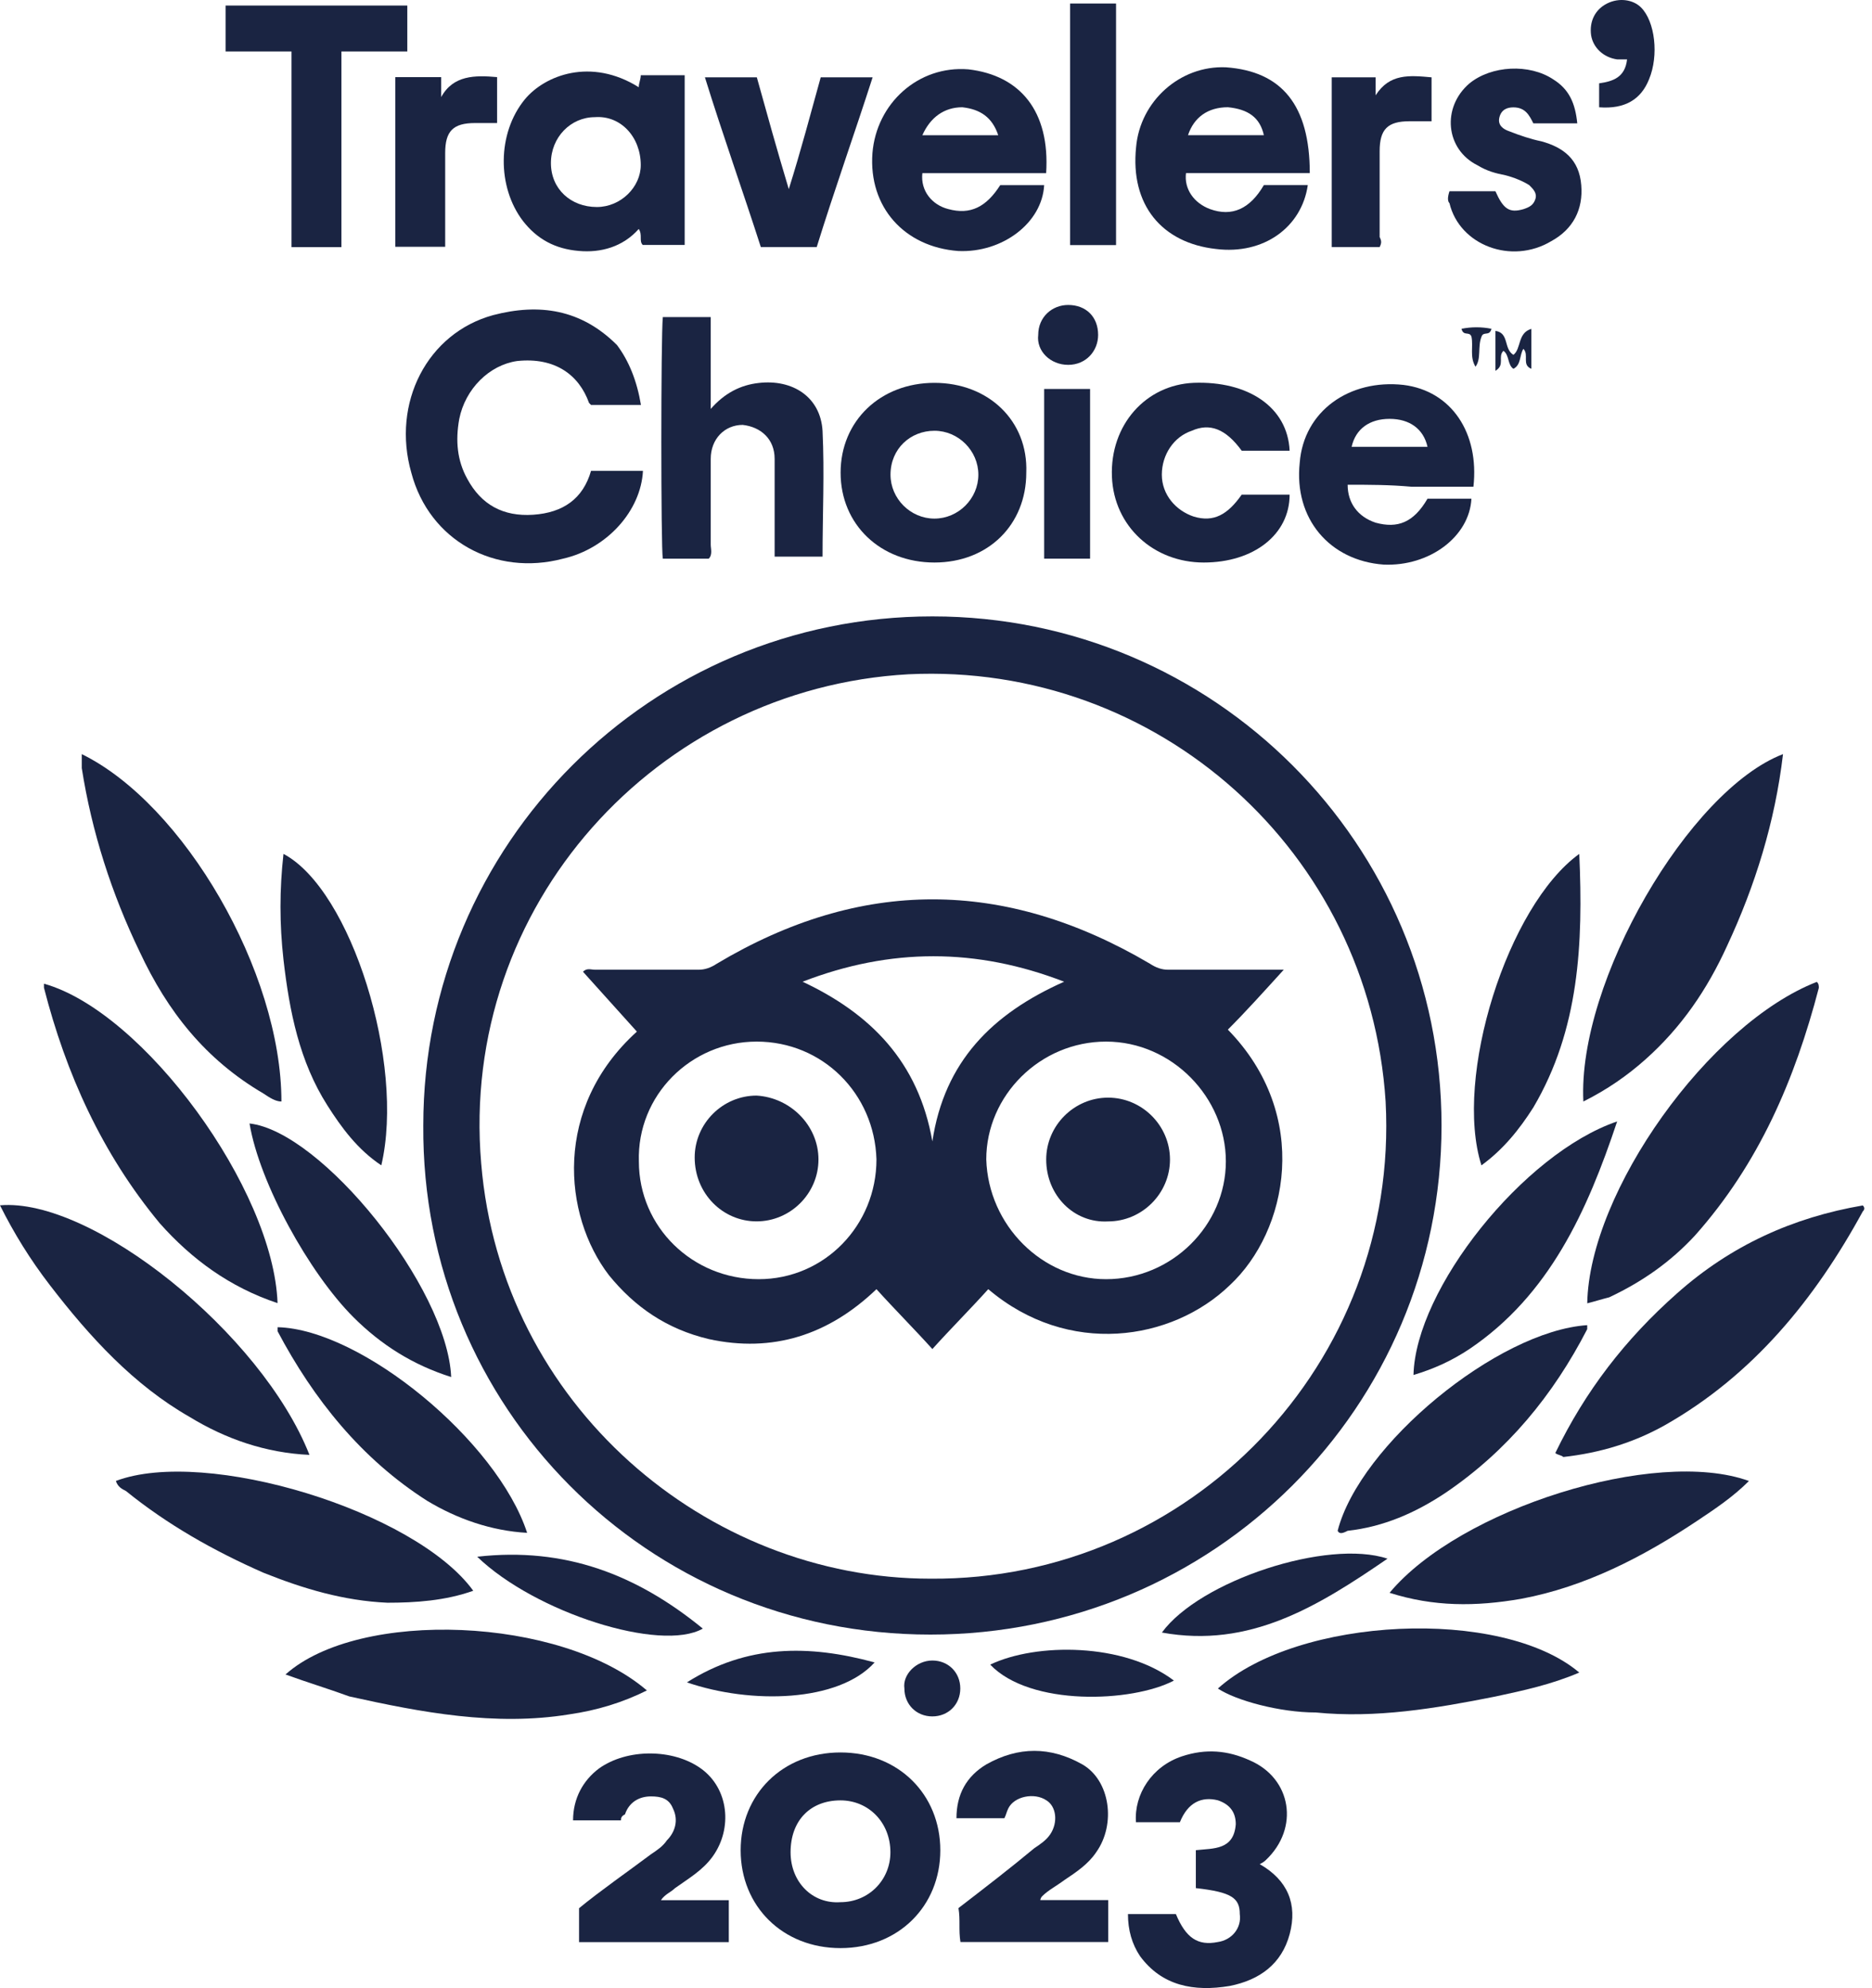 <?xml version="1.0" encoding="UTF-8"?>
<svg xmlns="http://www.w3.org/2000/svg" width="129" height="137" viewBox="0 0 129 137" fill="none">
  <g id="Group">
    <path id="Vector" d="M64.252 42.477C83.651 42.477 99.336 58.161 99.336 77.56C99.336 96.959 83.651 112.643 64.115 112.643C44.578 112.643 29.031 96.959 29.169 77.56C29.169 58.161 44.853 42.477 64.252 42.477ZM64.115 108.791C82 108.929 96.447 93.932 95.483 75.909C94.383 58.711 79.799 45.641 62.601 46.466C45.266 47.429 31.645 62.426 33.159 80.174C34.535 96.822 48.706 108.791 64.115 108.791Z" fill="#1A2442"></path>
    <path id="Vector_2" d="M44.168 27.906H40.729L40.591 27.768C39.903 25.842 38.252 24.604 35.638 24.879C33.712 25.154 32.061 26.805 31.648 28.869C31.373 30.382 31.511 31.758 32.199 32.996C33.162 34.785 34.675 35.61 36.739 35.473C38.802 35.335 40.178 34.372 40.729 32.446H44.306C44.168 35.197 41.829 37.812 38.802 38.499C34.125 39.738 29.584 37.261 28.346 32.584C26.97 27.768 29.447 22.953 33.987 21.715C37.151 20.889 40.041 21.302 42.517 23.778C43.343 24.879 43.893 26.255 44.168 27.906Z" fill="#1A2442"></path>
    <path id="Vector_3" d="M21.325 100.26C18.298 100.122 15.547 99.159 13.07 97.646C9.218 95.445 6.191 92.143 3.44 88.566C2.064 86.777 0.963 84.988 0 83.062C6.329 82.512 18.023 91.868 21.325 100.26Z" fill="#1A2442"></path>
    <path id="Vector_4" d="M107.178 100.13C109.241 95.865 111.993 92.288 115.57 89.124C119.285 85.822 123.55 83.896 128.365 83.07C128.503 83.208 128.503 83.346 128.365 83.483C125.063 89.537 120.798 94.765 114.745 98.204C112.543 99.443 110.205 100.13 107.728 100.406C107.59 100.268 107.315 100.268 107.178 100.13Z" fill="#1A2442"></path>
    <path id="Vector_5" d="M109.377 89.815C109.515 82.11 117.769 70.553 125.199 67.664C125.336 67.802 125.336 67.939 125.336 68.077C123.685 74.406 121.209 80.184 116.806 85.137C115.155 86.925 113.229 88.301 110.89 89.402C110.34 89.54 109.927 89.677 109.377 89.815Z" fill="#1A2442"></path>
    <path id="Vector_6" d="M109.11 75.908C108.697 67.653 116.401 54.445 122.868 51.969C122.318 56.647 120.942 61.049 119.016 65.177C117.64 68.203 115.851 70.817 113.375 73.019C112.136 74.12 110.761 75.082 109.11 75.908Z" fill="#1A2442"></path>
    <path id="Vector_7" d="M19.126 89.802C15.824 88.701 13.21 86.775 11.009 84.299C7.019 79.484 4.543 73.98 3.029 68.064V67.789C9.908 69.715 18.851 81.96 19.126 89.802Z" fill="#1A2442"></path>
    <path id="Vector_8" d="M5.635 51.969C12.652 55.408 19.393 66.965 19.393 75.908C18.98 75.908 18.567 75.633 18.155 75.358C14.165 73.019 11.551 69.717 9.625 65.589C7.699 61.599 6.323 57.334 5.635 52.932V52.382C5.635 52.244 5.635 52.106 5.635 51.969Z" fill="#1A2442"></path>
    <path id="Vector_9" d="M32.612 109.623C30.685 110.311 28.622 110.448 26.695 110.448C23.669 110.311 20.917 109.485 18.165 108.385C14.726 106.871 11.562 105.083 8.672 102.744C8.397 102.606 8.122 102.469 7.984 102.056C14.176 99.717 28.622 104.12 32.612 109.623Z" fill="#1A2442"></path>
    <path id="Vector_10" d="M95.756 109.764C100.571 103.985 114.054 99.72 120.521 102.059C119.42 103.16 118.182 103.985 116.943 104.811C113.229 107.287 109.239 109.351 104.836 110.176C101.672 110.727 98.783 110.727 95.756 109.764Z" fill="#1A2442"></path>
    <path id="Vector_11" d="M44.017 6.011C44.017 5.736 44.155 5.46 44.155 5.185H47.182V16.88H44.292C44.017 16.605 44.292 16.192 44.017 15.779C42.917 17.017 41.403 17.43 39.89 17.293C38.239 17.155 37.001 16.467 36.038 15.229C34.249 12.89 34.249 9.175 36.175 6.836C37.551 5.185 40.715 3.947 44.017 6.011ZM37.964 11.239C37.964 13.027 39.34 14.266 41.128 14.266C42.779 14.266 44.155 12.89 44.155 11.376C44.155 9.45 42.779 7.937 40.991 8.074C39.34 8.074 37.964 9.45 37.964 11.239Z" fill="#1A2442"></path>
    <path id="Vector_12" d="M57.918 134.249C53.928 134.249 51.039 131.359 51.039 127.507C51.039 123.655 53.928 120.766 57.918 120.766C61.908 120.766 64.797 123.655 64.797 127.507C64.797 131.359 61.908 134.249 57.918 134.249ZM57.918 124.068C55.854 124.068 54.479 125.443 54.479 127.645C54.479 129.708 55.992 131.222 57.918 131.084C59.844 131.084 61.358 129.571 61.358 127.645C61.358 125.581 59.844 124.068 57.918 124.068Z" fill="#1A2442"></path>
    <path id="Vector_13" d="M82.406 130.115V127.501C83.644 127.364 85.02 127.501 85.158 125.713C85.158 124.887 84.745 124.337 83.92 124.062C82.819 123.787 81.856 124.199 81.306 125.575H78.279C78.141 123.649 79.379 121.723 81.443 121.035C83.094 120.485 84.608 120.622 86.121 121.31C89.01 122.548 89.561 125.988 87.222 128.189C87.13 128.281 86.992 128.373 86.809 128.464C88.735 129.565 89.423 131.216 88.873 133.28C88.322 135.343 86.809 136.444 84.745 136.857C82.269 137.27 80.067 136.857 78.554 134.793C78.004 133.968 77.728 133.005 77.728 131.904H81.031C81.718 133.555 82.544 134.105 83.92 133.83C84.883 133.692 85.571 132.867 85.433 131.904C85.433 130.803 84.883 130.39 82.406 130.115Z" fill="#1A2442"></path>
    <path id="Vector_14" d="M56.682 38.361H53.38V31.62C53.38 30.244 52.417 29.419 51.179 29.281C49.941 29.281 48.977 30.244 48.977 31.62V37.536C48.977 37.811 49.115 38.224 48.84 38.499H45.675C45.538 37.811 45.538 23.227 45.675 21.852H48.977V28.18C49.941 27.08 51.041 26.529 52.279 26.392C54.618 26.117 56.544 27.355 56.682 29.694C56.82 32.583 56.682 35.472 56.682 38.361Z" fill="#1A2442"></path>
    <path id="Vector_15" d="M19.674 115.392C24.764 110.852 38.66 111.403 44.576 116.493C42.925 117.319 41.137 117.869 39.211 118.144C34.12 118.97 29.029 118.006 24.076 116.906C22.563 116.355 21.187 115.943 19.674 115.392Z" fill="#1A2442"></path>
    <path id="Vector_16" d="M83.926 116.361C89.429 111.408 103.462 110.72 108.828 115.26C106.902 116.085 104.976 116.498 103.05 116.911C98.922 117.736 94.795 118.424 90.667 118.011C88.191 118.011 85.164 117.186 83.926 116.361Z" fill="#1A2442"></path>
    <path id="Vector_17" d="M72.09 11.932H63.56C63.422 13.17 64.248 14.133 65.349 14.408C66.862 14.821 67.963 14.271 68.926 12.758H71.953C71.815 15.371 69.063 17.435 66.037 17.298C62.322 17.023 59.845 14.271 60.12 10.556C60.396 7.117 63.285 4.503 66.724 4.778C70.302 5.19 72.365 7.667 72.09 11.932ZM63.56 9.318H68.788C68.375 8.08 67.55 7.529 66.312 7.392C65.073 7.392 64.11 8.08 63.56 9.318Z" fill="#1A2442"></path>
    <path id="Vector_18" d="M90.257 11.93H81.727C81.59 13.031 82.278 13.994 83.378 14.407C84.892 14.957 86.13 14.407 87.093 12.756H90.12C89.707 15.645 87.093 17.571 83.791 17.158C80.076 16.745 77.875 14.131 78.288 10.142C78.563 6.977 81.314 4.501 84.479 4.638C88.331 4.913 90.257 7.252 90.257 11.93ZM81.865 9.316H87.093C86.818 8.078 85.992 7.527 84.617 7.39C83.241 7.39 82.278 8.078 81.865 9.316Z" fill="#1A2442"></path>
    <path id="Vector_19" d="M92.866 33.405C92.866 34.643 93.554 35.606 94.793 36.019C96.306 36.432 97.407 36.019 98.37 34.368H101.396C101.259 36.982 98.507 39.046 95.343 38.908C91.628 38.633 89.152 35.744 89.564 31.892C89.84 28.315 93.004 26.113 96.719 26.526C100.021 26.939 101.947 29.828 101.534 33.543H97.269C95.756 33.405 94.38 33.405 92.866 33.405ZM98.37 30.791C98.094 29.553 97.131 28.865 95.756 28.865C94.38 28.865 93.417 29.553 93.141 30.791H98.37Z" fill="#1A2442"></path>
    <path id="Vector_20" d="M64.392 26.383C68.107 26.383 70.859 28.997 70.721 32.574C70.721 36.151 68.107 38.765 64.392 38.765C60.677 38.765 57.926 36.151 57.926 32.574C57.926 28.997 60.677 26.383 64.392 26.383ZM61.365 32.712C61.365 34.363 62.741 35.738 64.392 35.738C66.043 35.738 67.419 34.363 67.419 32.712C67.419 31.061 66.043 29.685 64.392 29.685C62.741 29.685 61.365 30.923 61.365 32.712Z" fill="#1A2442"></path>
    <path id="Vector_21" d="M42.792 125.445H39.49C39.49 123.932 40.178 122.693 41.279 121.868C43.205 120.492 46.369 120.492 48.295 121.868C50.222 123.244 50.497 125.995 49.121 127.921C48.433 128.884 47.47 129.435 46.507 130.123C46.232 130.398 45.819 130.535 45.544 130.948H50.222V133.837H39.903V131.499C41.416 130.26 43.205 129.022 44.856 127.784C45.269 127.509 45.681 127.234 45.957 126.821C46.507 126.27 46.782 125.445 46.369 124.619C46.094 123.932 45.544 123.794 44.856 123.794C44.03 123.794 43.343 124.207 43.067 125.032C42.792 125.17 42.792 125.307 42.792 125.445Z" fill="#1A2442"></path>
    <path id="Vector_22" d="M71.689 130.941H76.366V133.83H66.185C66.048 133.004 66.185 132.316 66.048 131.491C67.836 130.115 69.625 128.739 71.276 127.363C71.689 127.088 72.101 126.813 72.376 126.4C72.927 125.575 72.789 124.474 72.101 124.061C71.276 123.511 69.9 123.786 69.487 124.612C69.35 124.887 69.35 125.024 69.212 125.3H65.91C65.91 123.649 66.598 122.41 67.974 121.585C70.175 120.347 72.376 120.347 74.578 121.585C76.504 122.686 76.917 125.712 75.541 127.639C74.991 128.464 74.165 129.014 73.34 129.565C72.789 129.977 72.239 130.253 71.826 130.665C71.689 130.803 71.689 130.941 71.689 130.941Z" fill="#1A2442"></path>
    <path id="Vector_23" d="M23.527 17.03H20.087V3.547H15.547V0.383H28.067V3.547H23.527C23.527 8.087 23.527 12.49 23.527 17.03Z" fill="#1A2442"></path>
    <path id="Vector_24" d="M88.868 31.06H85.566C84.465 29.547 83.364 29.134 82.126 29.684C80.888 30.097 80.062 31.335 80.062 32.711C80.062 34.087 81.025 35.188 82.263 35.6C83.639 36.013 84.602 35.463 85.566 34.087H88.868C88.868 36.839 86.391 38.765 82.951 38.765C79.512 38.765 76.76 36.288 76.623 32.849C76.485 29.272 78.962 26.52 82.263 26.382C85.978 26.245 88.73 28.033 88.868 31.06Z" fill="#1A2442"></path>
    <path id="Vector_25" d="M108.828 58.844C109.103 65.035 108.828 70.951 105.663 76.317C104.7 77.83 103.599 79.206 102.086 80.307C100.16 74.253 103.875 62.421 108.828 58.844Z" fill="#1A2442"></path>
    <path id="Vector_26" d="M92.178 105.491C93.691 99.575 103.184 91.733 109.375 91.32V91.596C107.037 96.136 103.872 99.988 99.607 102.877C97.543 104.253 95.342 105.216 92.866 105.491C92.591 105.629 92.315 105.766 92.178 105.491Z" fill="#1A2442"></path>
    <path id="Vector_27" d="M36.325 105.632C33.848 105.494 31.509 104.669 29.446 103.431C24.905 100.541 21.603 96.414 19.127 91.736V91.461C24.905 91.599 34.261 99.303 36.325 105.632Z" fill="#1A2442"></path>
    <path id="Vector_28" d="M31.091 94.895C28.477 94.069 26.276 92.694 24.35 90.767C21.323 87.74 17.883 81.549 17.195 77.422C22.148 77.972 30.816 88.704 31.091 94.895Z" fill="#1A2442"></path>
    <path id="Vector_29" d="M111.438 77.281C109.374 83.472 106.76 89.251 101.257 92.966C100.018 93.791 98.78 94.341 97.404 94.754C97.542 88.838 104.971 79.483 111.438 77.281Z" fill="#1A2442"></path>
    <path id="Vector_30" d="M26.276 80.307C24.625 79.206 23.524 77.692 22.561 76.179C20.635 73.152 19.947 69.713 19.535 66.136C19.259 63.659 19.259 61.32 19.535 58.844C24.212 61.32 27.927 73.29 26.276 80.307Z" fill="#1A2442"></path>
    <path id="Vector_31" d="M99.884 13.178H103.049C103.599 14.416 104.012 14.691 104.975 14.416C105.388 14.278 105.663 14.141 105.8 13.728C105.938 13.315 105.663 13.04 105.388 12.765C104.975 12.49 104.287 12.214 103.737 12.077C103.049 11.939 102.498 11.802 101.811 11.389C99.609 10.288 99.334 7.399 101.26 5.748C102.774 4.51 105.388 4.372 107.039 5.473C108.139 6.161 108.552 7.124 108.69 8.5H105.663C105.388 7.949 105.113 7.399 104.287 7.399C103.874 7.399 103.462 7.537 103.324 8.087C103.186 8.637 103.599 8.912 104.012 9.05C104.7 9.325 105.525 9.6 106.213 9.738C107.727 10.151 108.827 10.976 108.965 12.765C109.102 14.416 108.415 15.791 106.901 16.617C104.149 18.268 100.572 16.892 99.884 14.003C99.747 13.865 99.747 13.59 99.884 13.178Z" fill="#1A2442"></path>
    <path id="Vector_32" d="M56.281 17.023H52.428C51.19 13.17 49.814 9.318 48.576 5.328H52.153C52.841 7.805 53.529 10.281 54.355 13.033C55.18 10.419 55.868 7.805 56.556 5.328H60.133C58.895 9.18 57.519 13.033 56.281 17.023Z" fill="#1A2442"></path>
    <path id="Vector_33" d="M76.907 16.89H73.742V0.242H76.907V16.89Z" fill="#1A2442"></path>
    <path id="Vector_34" d="M95.072 17.024H91.769V5.329H94.796V6.568C95.759 5.054 97.135 5.192 98.649 5.329V8.356H97.135C95.622 8.356 95.072 8.907 95.072 10.42V16.336C95.209 16.611 95.209 16.749 95.072 17.024Z" fill="#1A2442"></path>
    <path id="Vector_35" d="M27.238 17.009V5.314H30.403V6.69C31.228 5.177 32.742 5.177 34.255 5.314V8.479H32.742C31.228 8.479 30.678 9.029 30.678 10.542V17.009H27.238Z" fill="#1A2442"></path>
    <path id="Vector_36" d="M95.613 107.412C90.798 110.714 86.12 113.603 80.066 112.503C82.68 108.926 91.486 106.036 95.613 107.412Z" fill="#1A2442"></path>
    <path id="Vector_37" d="M32.885 107.278C38.938 106.59 43.891 108.517 48.431 112.231C45.542 113.882 36.875 111.131 32.885 107.278Z" fill="#1A2442"></path>
    <path id="Vector_38" d="M71.953 26.805H75.118V38.499H71.953V26.805Z" fill="#1A2442"></path>
    <path id="Vector_39" d="M68.236 114.713C71.401 113.199 77.454 113.199 80.894 115.813C78.005 117.327 70.988 117.602 68.236 114.713Z" fill="#1A2442"></path>
    <path id="Vector_40" d="M47.336 115.937C51.463 113.323 55.728 113.323 60.269 114.562C57.792 117.313 51.739 117.451 47.336 115.937Z" fill="#1A2442"></path>
    <path id="Vector_41" d="M110.196 7.394V5.743C111.159 5.606 111.984 5.331 112.122 4.092H111.434C110.471 3.955 109.783 3.267 109.645 2.441C109.508 1.478 109.92 0.653 110.746 0.24C111.571 -0.173 112.534 -0.035 113.085 0.515C114.048 1.478 114.323 3.817 113.635 5.468C113.085 6.844 111.984 7.532 110.196 7.394Z" fill="#1A2442"></path>
    <path id="Vector_42" d="M75.672 23.079C75.672 24.18 74.846 25.143 73.608 25.143C72.37 25.143 71.407 24.18 71.544 23.079C71.544 21.841 72.507 21.016 73.608 21.016C74.846 21.016 75.672 21.841 75.672 23.079Z" fill="#1A2442"></path>
    <path id="Vector_43" d="M64.248 114.43C65.349 114.43 66.174 115.255 66.174 116.356C66.174 117.456 65.349 118.282 64.248 118.282C63.147 118.282 62.322 117.456 62.322 116.356C62.184 115.393 63.147 114.43 64.248 114.43Z" fill="#1A2442"></path>
    <path id="Vector_44" d="M104.289 25.416C103.876 25.14 104.014 24.453 103.601 24.177C103.188 24.59 103.739 25.14 103.051 25.553V22.802C104.014 22.939 103.601 24.04 104.289 24.453C104.839 24.04 104.564 22.939 105.527 22.664V25.416C104.839 25.14 105.39 24.453 104.977 24.04C104.702 24.453 104.839 25.14 104.289 25.416Z" fill="#1A2442"></path>
    <path id="Vector_45" d="M101.676 25.272C101.263 24.584 101.538 23.896 101.401 23.208C101.263 22.796 100.85 23.208 100.713 22.658C101.401 22.52 102.089 22.52 102.777 22.658C102.639 23.208 102.226 22.796 102.089 23.208C101.814 23.896 102.089 24.722 101.676 25.272Z" fill="#1A2442"></path>
    <path id="Vector_46" d="M88.464 66.826C87.088 68.34 85.85 69.716 84.612 70.954C90.39 76.87 88.739 84.85 84.749 88.564C80.76 92.417 73.605 93.517 68.102 88.84C66.864 90.215 65.488 91.591 64.25 92.967C63.011 91.591 61.636 90.215 60.397 88.84C57.095 92.004 53.243 93.242 48.84 92.279C45.951 91.591 43.75 90.078 41.961 87.876C38.797 83.749 38.109 76.32 43.888 71.091C42.649 69.716 41.411 68.34 40.173 66.964C40.448 66.689 40.723 66.826 40.998 66.826H48.153C48.565 66.826 48.978 66.689 49.391 66.414C59.297 60.498 69.203 60.498 79.246 66.414C79.659 66.689 80.072 66.826 80.484 66.826C82.961 66.826 85.575 66.826 88.464 66.826ZM76.219 88.152C80.76 88.152 84.474 84.437 84.474 80.034C84.474 75.632 80.76 71.779 76.219 71.779C71.679 71.779 67.964 75.494 67.964 79.897C68.102 84.437 71.817 88.152 76.219 88.152ZM52.142 71.779C47.602 71.779 43.888 75.494 44.025 80.034C44.025 84.574 47.74 88.152 52.28 88.152C56.82 88.152 60.397 84.437 60.397 79.897C60.26 75.356 56.683 71.779 52.142 71.779ZM64.25 78.658C65.075 73.155 68.377 69.853 73.33 67.652C67.276 65.313 61.361 65.313 55.307 67.652C59.985 69.853 63.287 73.155 64.25 78.658Z" fill="#1A2442"></path>
    <path id="Vector_47" d="M72.094 79.906C72.094 77.567 74.02 75.641 76.359 75.641C78.698 75.641 80.624 77.567 80.624 79.906C80.624 82.245 78.698 84.171 76.359 84.171C74.02 84.308 72.094 82.382 72.094 79.906Z" fill="#1A2442"></path>
    <path id="Vector_48" d="M56.401 79.903C56.401 82.242 54.475 84.168 52.136 84.168C49.797 84.168 47.871 82.242 47.871 79.765C47.871 77.426 49.797 75.5 52.136 75.5C54.475 75.638 56.401 77.564 56.401 79.903Z" fill="#1A2442"></path>
  </g>
</svg>
